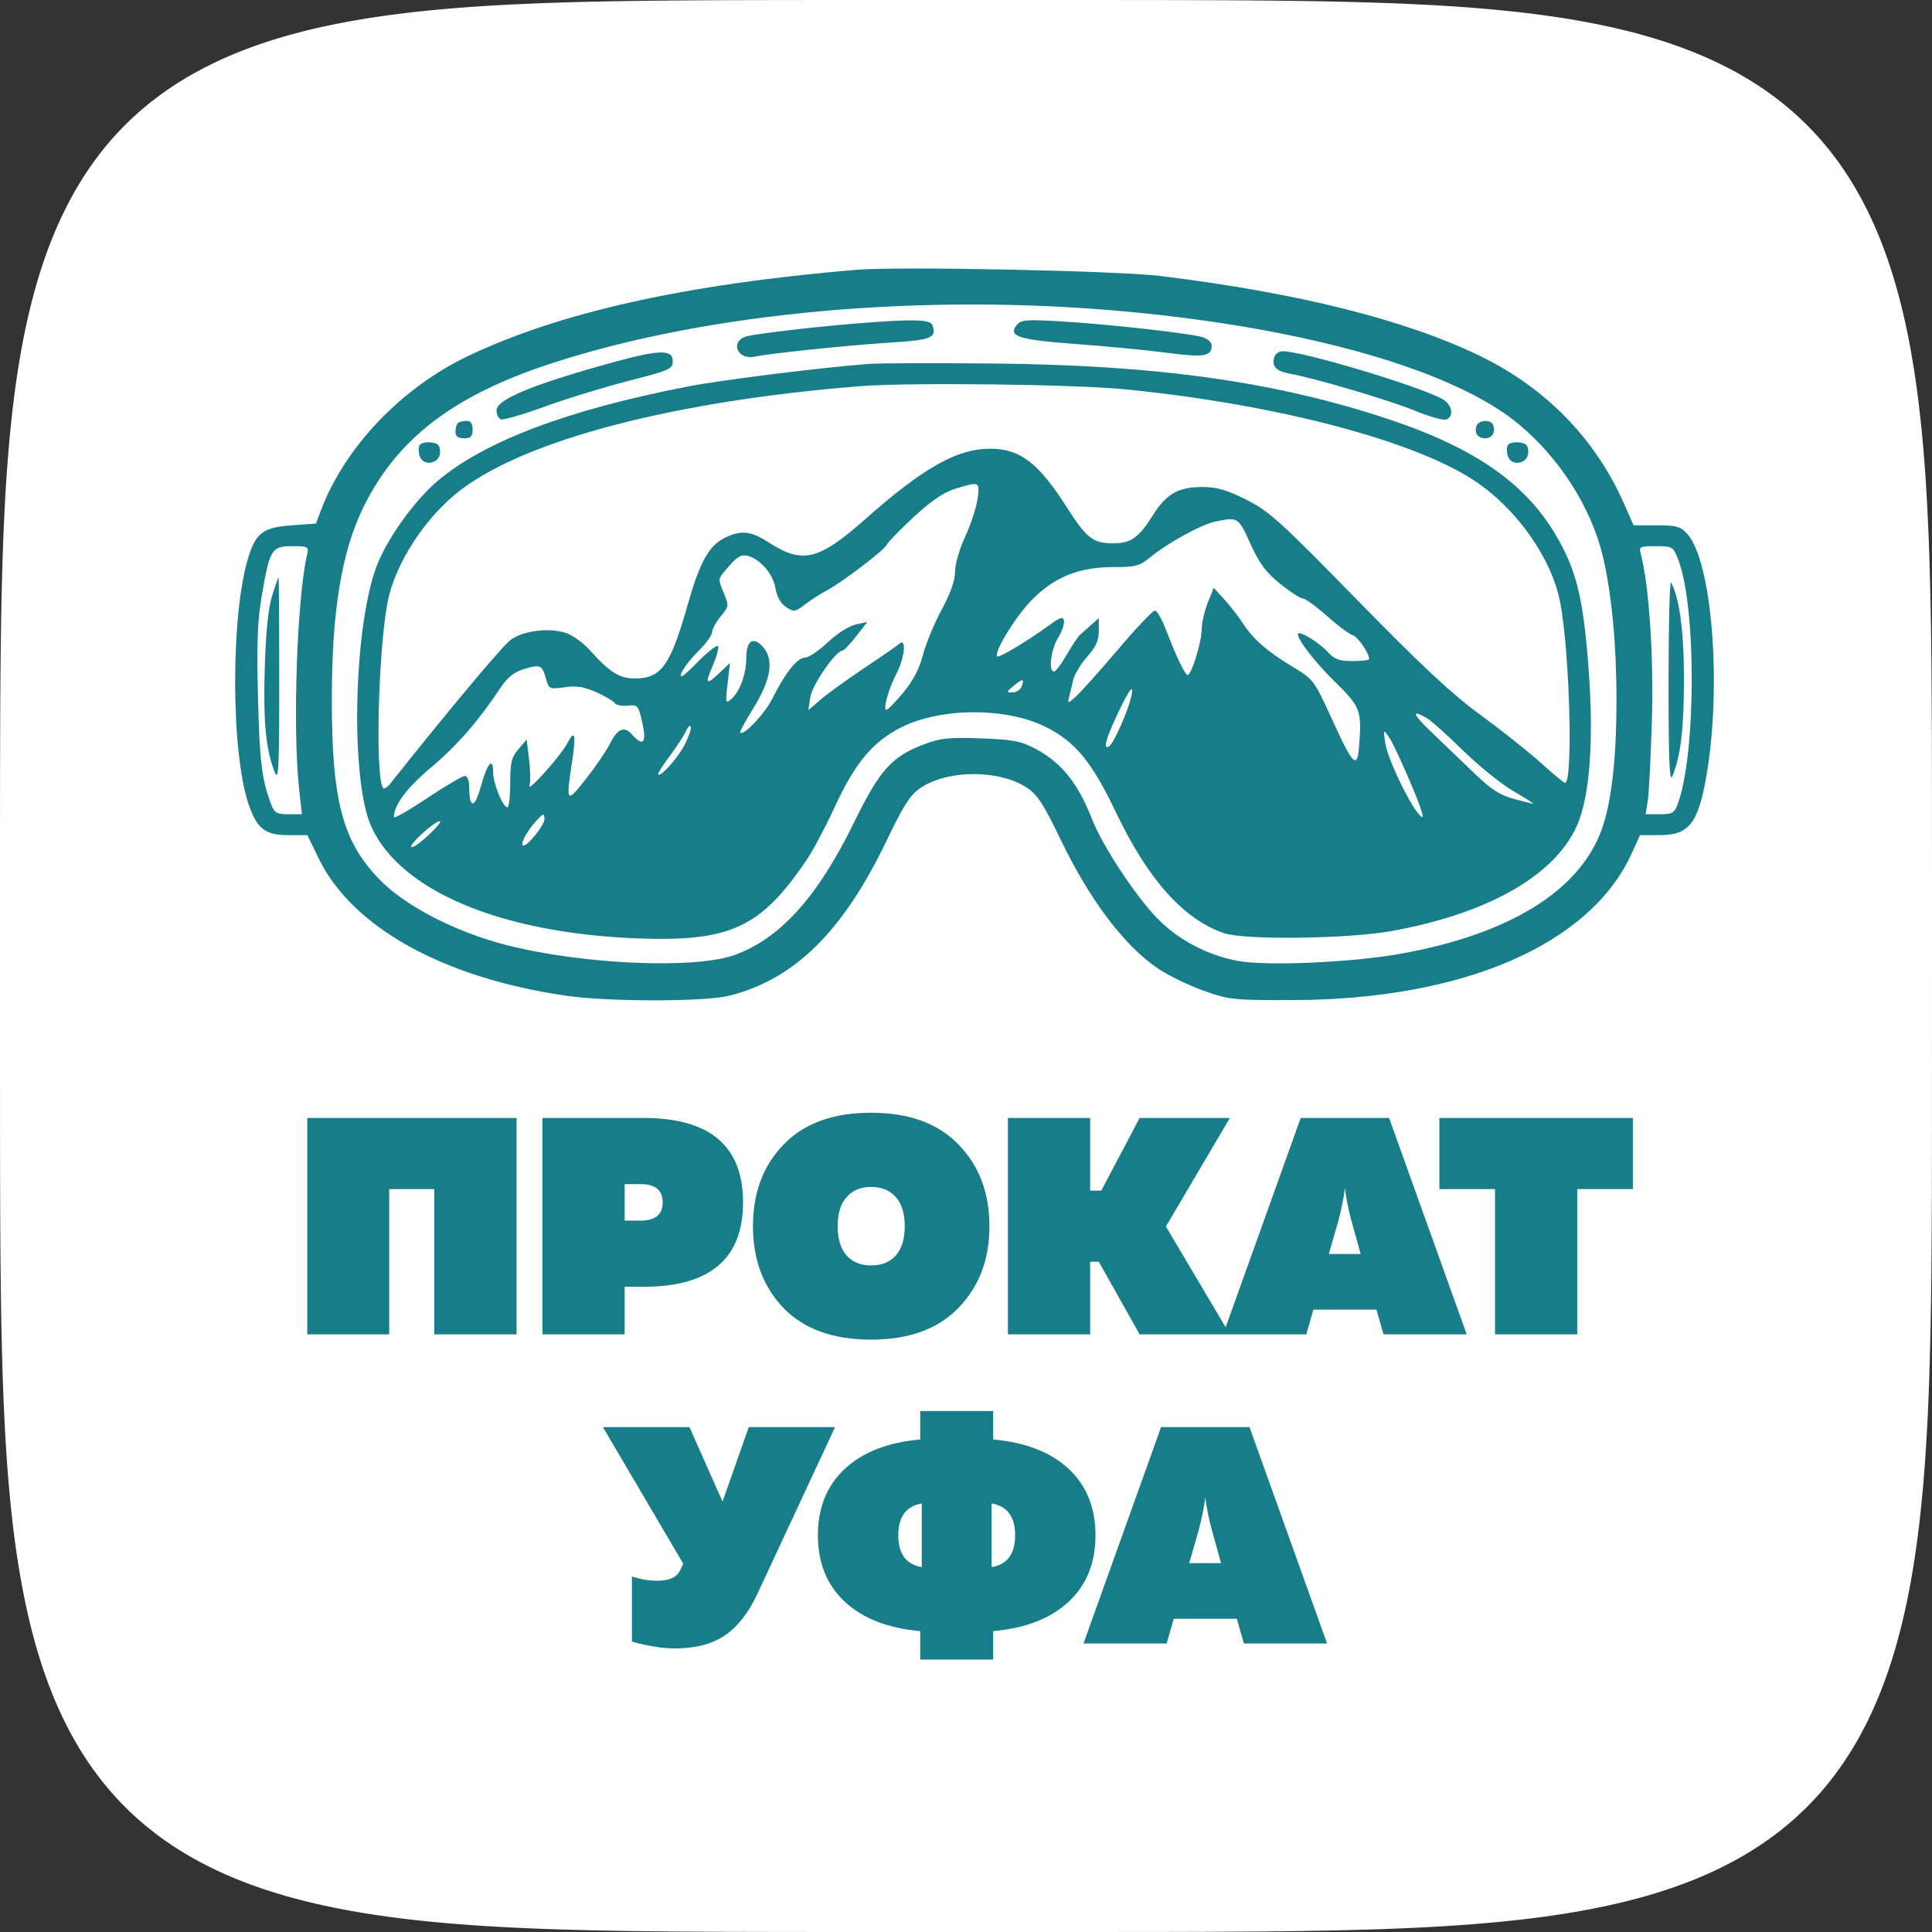 <?xml version="1.0" encoding="UTF-8"?> <svg xmlns="http://www.w3.org/2000/svg" width="1500" height="1500" viewBox="0 0 1500 1500" fill="none"><rect x="0" y="0" width="1500" height="1500" fill="#333333" stroke="none"/> <path fill-rule="evenodd" clip-rule="evenodd" d="M1500 750L1499.98 868.866L1499.94 906.841L1499.86 934.452L1499.76 956.937L1499.62 976.244L1499.46 993.342L1499.26 1008.8L1499.04 1022.97L1498.78 1036.1L1498.5 1048.38L1498.18 1059.93L1497.84 1070.86L1497.46 1081.24L1497.06 1091.15L1496.62 1100.63L1496.15 1109.72L1495.66 1118.47L1495.13 1126.9L1494.57 1135.05L1493.98 1142.93L1493.37 1150.56L1492.72 1157.97L1492.04 1165.16L1491.33 1172.16L1490.59 1178.97L1489.81 1185.6L1489.01 1192.07L1488.18 1198.38L1487.31 1204.55L1486.42 1210.57L1485.49 1216.46L1484.53 1222.22L1483.54 1227.86L1482.52 1233.38L1481.47 1238.8L1480.39 1244.1L1479.27 1249.3L1478.12 1254.4L1476.94 1259.4L1475.73 1264.31L1474.49 1269.13L1473.21 1273.87L1471.91 1278.52L1470.56 1283.09L1469.19 1287.58L1467.79 1291.99L1466.35 1296.33L1464.87 1300.6L1463.37 1304.79L1461.83 1308.92L1460.26 1312.98L1458.65 1316.97L1457.01 1320.9L1455.34 1324.77L1453.63 1328.57L1451.89 1332.32L1450.11 1336L1448.3 1339.63L1446.45 1343.2L1444.57 1346.72L1442.65 1350.18L1440.69 1353.59L1438.7 1356.95L1436.68 1360.25L1434.61 1363.5L1432.51 1366.71L1430.37 1369.86L1428.2 1372.97L1425.99 1376.02L1423.74 1379.03L1421.45 1382L1419.12 1384.92L1416.75 1387.79L1414.35 1390.62L1411.9 1393.4L1409.41 1396.14L1406.89 1398.84L1404.32 1401.5L1401.71 1404.11L1399.05 1406.68L1396.36 1409.21L1393.62 1411.7L1390.84 1414.15L1388.02 1416.56L1385.15 1418.93L1382.23 1421.26L1379.27 1423.56L1376.27 1425.81L1373.21 1428.03L1370.11 1430.2L1366.96 1432.34L1363.76 1434.45L1360.51 1436.51L1357.21 1438.54L1353.86 1440.54L1350.46 1442.49L1347 1444.41L1343.49 1446.3L1339.92 1448.15L1336.29 1449.97L1332.61 1451.75L1328.87 1453.49L1325.07 1455.2L1321.21 1456.88L1317.29 1458.52L1313.3 1460.13L1309.25 1461.71L1305.12 1463.25L1300.94 1464.76L1296.67 1466.23L1292.34 1467.67L1287.93 1469.08L1283.45 1470.46L1278.89 1471.8L1274.24 1473.11L1269.52 1474.39L1264.7 1475.63L1259.8 1476.85L1254.8 1478.03L1249.71 1479.18L1244.52 1480.3L1239.22 1481.38L1233.82 1482.44L1228.31 1483.46L1222.68 1484.45L1216.92 1485.42L1211.04 1486.34L1205.03 1487.24L1198.88 1488.11L1192.58 1488.95L1186.12 1489.75L1179.5 1490.53L1172.71 1491.27L1165.73 1491.98L1158.55 1492.66L1151.16 1493.31L1143.55 1493.94L1135.69 1494.53L1127.56 1495.09L1119.15 1495.62L1110.43 1496.11L1101.37 1496.58L1091.92 1497.02L1082.05 1497.43L1071.71 1497.81L1060.82 1498.16L1049.33 1498.48L1037.11 1498.76L1024.05 1499.02L1009.97 1499.25L994.627 1499.45L977.677 1499.61L958.575 1499.75L936.394 1499.86L909.31 1499.94L872.565 1499.98L793.201 1500L635.014 1499.99L595.686 1499.94L567.521 1499.87L544.719 1499.77L525.203 1499.64L507.953 1499.47L492.383 1499.28L478.119 1499.06L464.908 1498.81L452.568 1498.52L440.963 1498.21L429.988 1497.87L419.564 1497.49L409.623 1497.09L400.113 1496.66L390.988 1496.19L382.213 1495.7L373.756 1495.17L365.589 1494.62L357.689 1494.03L350.037 1493.42L342.613 1492.77L335.403 1492.09L328.392 1491.38L321.568 1490.65L314.921 1489.88L308.439 1489.08L302.114 1488.24L295.938 1487.38L289.904 1486.49L284.004 1485.57L278.232 1484.61L272.583 1483.62L267.051 1482.6L261.631 1481.55L256.32 1480.47L251.112 1479.36L246.004 1478.22L240.993 1477.04L236.074 1475.83L231.245 1474.59L226.504 1473.32L221.846 1472.01L217.271 1470.67L212.774 1469.3L208.355 1467.9L204.01 1466.46L199.738 1464.99L195.537 1463.49L191.406 1461.95L187.341 1460.38L183.343 1458.78L179.409 1457.14L175.537 1455.47L171.728 1453.77L167.978 1452.03L164.287 1450.25L160.654 1448.44L157.078 1446.6L153.558 1444.72L150.091 1442.8L146.679 1440.85L143.319 1438.86L140.011 1436.84L136.754 1434.78L133.546 1432.68L130.388 1430.55L127.279 1428.37L124.218 1426.16L121.203 1423.92L118.236 1421.63L115.314 1419.31L112.437 1416.94L109.605 1414.54L106.817 1412.1L104.073 1409.61L101.371 1407.09L98.713 1404.52L96.096 1401.92L93.521 1399.27L90.987 1396.58L88.494 1393.84L86.041 1391.06L83.628 1388.24L81.255 1385.38L78.921 1382.47L76.625 1379.51L74.368 1376.51L72.15 1373.46L69.969 1370.36L67.825 1367.21L65.719 1364.02L63.65 1360.77L61.617 1357.48L59.621 1354.13L57.661 1350.73L55.737 1347.28L53.848 1343.77L51.995 1340.2L50.177 1336.59L48.394 1332.91L46.645 1329.17L44.932 1325.38L43.252 1321.52L41.607 1317.6L39.995 1313.62L38.417 1309.57L36.873 1305.46L35.363 1301.27L33.885 1297.02L32.441 1292.69L31.03 1288.29L29.651 1283.81L28.306 1279.25L26.992 1274.62L25.712 1269.89L24.463 1265.09L23.247 1260.19L22.062 1255.2L20.91 1250.12L19.789 1244.93L18.7 1239.65L17.643 1234.25L16.617 1228.75L15.623 1223.13L14.66 1217.39L13.728 1211.52L12.828 1205.52L11.958 1199.37L11.12 1193.09L10.312 1186.64L9.535 1180.03L8.789 1173.25L8.074 1166.29L7.39 1159.13L6.736 1151.76L6.112 1144.16L5.519 1136.32L4.957 1128.22L4.425 1119.83L3.923 1111.14L3.452 1102.1L3.011 1092.69L2.6 1082.85L2.22 1072.55L1.869 1061.71L1.549 1050.27L1.259 1038.11L0.999 1025.12L0.769 1011.13L0.569 995.902L0.399 979.097L0.259 960.193L0.149 938.307L0.07 911.722L0.02 876.104L0 807.004L0.01 639.102L0.05 598.278L0.121 569.527L0.221 546.396L0.351 526.664L0.511 509.259L0.702 493.571L0.922 479.214L1.173 465.926L1.453 453.522L1.764 441.862L2.105 430.841L2.476 420.375L2.877 410.398L3.308 400.855L3.77 391.701L4.262 382.9L4.784 374.418L5.337 366.229L5.92 358.309L6.534 350.637L7.178 343.196L7.853 335.969L8.558 328.943L9.294 322.105L10.061 315.444L10.859 308.949L11.688 302.612L12.547 296.425L13.438 290.379L14.36 284.468L15.313 278.687L16.297 273.028L17.313 267.487L18.36 262.058L19.439 256.738L20.549 251.522L21.692 246.407L22.866 241.388L24.072 236.462L25.31 231.626L26.581 226.878L27.884 222.214L29.219 217.632L30.587 213.129L31.988 208.704L33.422 204.353L34.889 200.075L36.389 195.869L37.922 191.732L39.489 187.662L41.09 183.659L42.724 179.719L44.393 175.843L46.096 172.028L47.833 168.274L49.605 164.579L51.412 160.941L53.254 157.361L55.131 153.835L57.044 150.365L58.993 146.948L60.978 143.584L62.999 140.272L65.056 137.011L67.15 133.8L69.282 130.638L71.451 127.525L73.657 124.459L75.902 121.441L78.185 118.47L80.507 115.544L82.868 112.664L85.268 109.828L87.708 107.037L90.188 104.289L92.709 101.584L95.271 98.922L97.874 96.302L100.52 93.724L103.207 91.187L105.938 88.69L108.712 86.234L111.53 83.818L114.392 81.442L117.3 79.105L120.253 76.806L123.252 74.546L126.299 72.325L129.393 70.141L132.535 67.994L135.727 65.885L138.968 63.813L142.26 61.778L145.603 59.778L148.999 57.815L152.448 55.888L155.951 53.997L159.509 52.141L163.124 50.32L166.796 48.534L170.527 46.783L174.317 45.066L178.169 43.384L182.083 41.736L186.061 40.122L190.104 38.541L194.214 36.995L198.393 35.481L202.642 34.001L206.963 32.554L211.358 31.141L215.83 29.759L220.38 28.411L225.011 27.095L229.726 25.812L234.526 24.561L239.416 23.342L244.397 22.155L249.474 21L254.65 19.877L259.928 18.785L265.312 17.726L270.808 16.697L276.419 15.7L282.152 14.735L288.01 13.801L294.001 12.898L300.131 12.026L306.408 11.185L312.839 10.375L319.432 9.595L326.199 8.847L333.148 8.129L340.294 7.442L347.648 6.786L355.226 6.16L363.045 5.565L371.124 5L379.486 4.466L388.157 3.962L397.166 3.488L406.549 3.044L416.347 2.631L426.611 2.248L437.403 1.895L448.797 1.573L460.89 1.28L473.807 1.018L487.712 0.785L502.832 0.583L519.496 0.411L538.207 0.269L559.809 0.157L585.918 0.074L620.499 0.022L682.958 0L856.57 0.008L899.062 0.046L928.432 0.114L951.905 0.211L971.86 0.339L989.424 0.497L1005.23 0.685L1019.68 0.903L1033.05 1.151L1045.52 1.429L1057.23 1.738L1068.3 2.076L1078.81 2.444L1088.82 2.843L1098.4 3.272L1107.58 3.732L1116.41 4.221L1124.92 4.741L1133.13 5.291L1141.07 5.872L1148.76 6.483L1156.22 7.125L1163.46 7.797L1170.5 8.5L1177.36 9.234L1184.03 9.998L1190.54 10.794L1196.89 11.62L1203.09 12.477L1209.14 13.365L1215.06 14.285L1220.86 15.235L1226.53 16.217L1232.08 17.23L1237.51 18.275L1242.84 19.351L1248.07 20.459L1253.19 21.599L1258.22 22.771L1263.15 23.974L1267.99 25.21L1272.75 26.478L1277.42 27.778L1282.01 29.111L1286.51 30.477L1290.95 31.875L1295.3 33.306L1299.59 34.77L1303.8 36.267L1307.94 37.798L1312.02 39.362L1316.02 40.961L1319.97 42.592L1323.85 44.258L1327.67 45.959L1331.43 47.693L1335.13 49.462L1338.77 51.267L1342.36 53.106L1345.89 54.98L1349.36 56.89L1352.78 58.836L1356.15 60.818L1359.47 62.836L1362.73 64.891L1365.95 66.982L1369.11 69.11L1372.23 71.276L1375.3 73.48L1378.32 75.722L1381.29 78.002L1384.22 80.32L1387.11 82.678L1389.95 85.075L1392.74 87.512L1395.49 89.989L1398.2 92.507L1400.87 95.065L1403.49 97.665L1406.07 100.307L1408.61 102.991L1411.11 105.719L1413.57 108.489L1415.99 111.304L1418.37 114.162L1420.71 117.066L1423.01 120.016L1425.27 123.011L1427.5 126.054L1429.69 129.144L1431.84 132.283L1433.95 135.47L1436.02 138.707L1438.06 141.995L1440.06 145.334L1442.03 148.726L1443.96 152.171L1445.85 155.669L1447.71 159.223L1449.54 162.834L1451.32 166.501L1453.08 170.227L1454.8 174.013L1456.48 177.859L1458.13 181.768L1459.75 185.741L1461.33 189.779L1462.88 193.884L1464.4 198.057L1465.88 202.3L1467.33 206.616L1468.75 211.005L1470.13 215.471L1471.48 220.015L1472.8 224.639L1474.09 229.347L1475.34 234.141L1476.56 239.023L1477.75 243.997L1478.91 249.066L1480.03 254.233L1481.13 259.503L1482.19 264.879L1483.22 270.366L1484.22 275.968L1485.19 281.69L1486.13 287.539L1487.03 293.519L1487.91 299.638L1488.75 305.902L1489.56 312.32L1490.34 318.901L1491.09 325.653L1491.81 332.588L1492.5 339.717L1493.16 347.054L1493.79 354.613L1494.39 362.413L1494.96 370.47L1495.49 378.809L1496 387.454L1496.47 396.435L1496.92 405.787L1497.34 415.55L1497.72 425.775L1498.08 436.522L1498.4 447.865L1498.7 459.899L1498.96 472.744L1499.2 486.563L1499.4 501.576L1499.58 518.102L1499.72 536.625L1499.83 557.952L1499.92 583.608L1499.97 617.232L1500 674.782L1500 750Z" fill="white"></path> <g clip-path="url(#clip0)"> <path fill-rule="evenodd" clip-rule="evenodd" d="M664.47 209.495C532.198 220.693 434.464 242.459 362.921 276.658C311.681 301.151 267.807 347.153 249.411 395.68L245.311 406.491L226.674 407.843C204.675 409.437 198.931 413.535 193.078 431.811C179.002 475.765 179.071 584.246 193.203 624.991C199.601 643.432 206.03 648.395 223.536 648.395H238.648L247.253 666.174C273.277 719.955 344.313 759.384 439.969 773.147C472.653 777.847 547.474 777.812 566.168 773.085C617.08 760.206 654.491 723.266 688.618 652.176C701.745 624.826 706.719 617.128 714.75 611.72C736.029 597.395 776.28 597.427 797.609 611.785C805.513 617.107 810.569 624.94 823.505 651.887C845.952 698.649 872.898 734.304 899.219 752.078C907.051 757.368 922.894 765.052 934.427 769.155C954.497 776.298 957.491 776.609 1004.54 776.442C1136.38 775.974 1234.79 733.258 1266.84 662.585L1273.27 648.395H1288.83C1311.3 648.395 1318.56 639.092 1324.9 602.144C1336.94 532.003 1329.16 435.263 1309.8 414.3C1304.67 408.74 1301.37 407.843 1286.07 407.843H1268.29L1260.87 391.007C1238.66 340.669 1200.1 301.127 1149.07 276.366C1091.09 248.224 1007.16 227.229 900.927 214.287C867.074 210.163 697.245 206.722 664.47 209.495ZM874.359 241.881C1015.31 254.889 1128.78 287.453 1179.16 329.355C1211.07 355.897 1235.55 394.407 1244.5 432.168C1251.31 460.91 1255.1 501.223 1255.03 544.336C1254.96 590.303 1251.07 623.569 1243.29 644.73C1225.88 692.073 1171.17 725.604 1086.9 740.591C1048.94 747.34 982.606 750.189 960.804 746.005C936.94 741.426 914.533 729.55 898.488 712.979C881.185 695.111 855.841 656.52 847.647 635.562C836.842 607.92 824.036 592.038 803.953 581.375C792.524 575.305 786.586 574.172 761.444 573.272C736.178 572.369 730.102 573.037 716.594 578.202C692.25 587.516 682.762 598.217 663.054 638.592C634.801 696.465 605.523 728.901 570.153 741.513C538.829 752.684 450.894 748.71 392.146 733.475C353.978 723.577 315.792 703.97 295.929 684.078C266.146 654.244 257.623 622.85 257.62 542.984C257.62 473.894 265.277 427.835 282.552 392.977C308.703 340.21 352.541 306.816 428.013 282.166C550.062 242.305 716.339 227.296 874.359 241.881ZM663.142 251.281C633.234 253.703 589.054 258.876 580.307 260.984C566.452 264.322 571.928 279.785 585.945 276.901C599.03 274.212 660.66 267.844 692.853 265.857C723.205 263.987 727.532 262.111 723.882 252.43C722.16 247.87 708.499 247.611 663.142 251.281ZM789.5 252.235C782.25 261.122 790.643 263.819 835.856 267.128C859.247 268.839 890.93 271.901 906.262 273.933C934.632 277.693 940.78 276.68 940.78 268.249C940.78 266.166 938.072 263.411 934.762 262.13C926.969 259.117 863.038 251.857 823.81 249.53C797.038 247.943 792.723 248.284 789.5 252.235ZM477.164 280.988C414.479 298.151 385.504 310.038 385.504 318.584C385.504 321.687 387.029 324.82 388.891 325.547C390.754 326.274 405.996 321.868 422.766 315.757C439.533 309.646 468.795 300.656 487.791 295.778C519.95 287.523 522.33 286.469 522.33 280.482C522.33 271.233 512.375 271.344 477.164 280.988ZM989.564 276.755C986.87 283.893 990.569 288.188 1001.01 290.048C1020.66 293.548 1078.64 310.687 1098.71 318.93C1109.86 323.512 1120.73 326.577 1122.87 325.741C1129.36 323.206 1127.35 313.695 1119.45 309.557C1099.04 298.867 1011.31 272.701 995.893 272.701C993.252 272.701 990.404 274.525 989.564 276.755ZM675.097 282.504C640.84 284.966 560.615 294.94 534.575 299.973C441.297 318.009 376.229 342.537 339.759 373.411C321.53 388.844 300.209 418.716 292.292 439.917C274.334 488.003 271.959 605.525 288.219 641.638C310.709 691.594 388.62 724.431 494.434 728.547C567.199 731.377 590.921 720.29 626.897 666.633C631.632 659.568 641.263 641.324 648.295 626.091C663.952 592.181 677.805 575.689 699.952 564.599C730.649 549.225 781.424 549.131 811.892 564.391C834.889 575.908 847.791 591.608 866.487 630.826C891.262 682.799 918.733 713.563 950.079 724.442C966.017 729.972 1046.26 729.012 1080.26 722.888C1154.95 709.43 1206.79 680.048 1224.23 641.284C1234.24 619.034 1237.55 575.507 1233.43 520.024C1229.49 466.929 1224.57 445.434 1210.57 420.005C1186.77 376.801 1147.08 348.475 1078.15 325.487C991.174 296.486 899.033 283.469 772.071 282.247C726.773 281.812 683.134 281.928 675.097 282.504ZM874.359 302.34C990.614 313.919 1097.46 341.912 1144.7 373.171C1177.93 395.161 1205.17 434.071 1211.52 468.656C1218.83 508.388 1221.37 607.852 1215.08 607.852C1214.24 607.852 1205.69 600.752 1196.06 592.076C1186.44 583.397 1165.41 566.71 1149.34 554.99C1127.32 538.938 1103.73 516.932 1053.69 465.764C993.852 404.572 985.332 396.866 967.656 387.977C952.382 380.295 944.85 378.111 933.649 378.111C914.533 378.111 905.553 383.347 894.482 400.953C883.889 417.803 877.598 422.041 863.472 421.841C848.397 421.63 843.466 417.684 827.998 393.458C806.1 359.162 791.883 348.38 768.551 348.38C743.07 348.38 716.743 363.254 671.883 402.991C635.691 435.049 623.111 438.106 596.915 421.205C582.956 412.2 575.498 411.386 562.905 417.497C550.418 423.554 543.404 436.12 533.986 469.308C520.492 516.845 513.393 526.767 492.871 526.767C480.91 526.767 473.059 521.81 457.788 504.62C452.907 499.128 444.671 493.209 439.483 491.468C426.52 487.114 406.461 489.555 396.625 496.677C390.212 501.323 348.502 551.114 302.858 608.614C300.509 611.574 297.975 612.915 297.226 611.598C291.354 601.279 293.62 507.55 300.682 468.656C306.264 437.917 330.534 400.672 358.678 379.655C410.699 340.807 524.793 311.3 667.127 299.881C705.627 296.791 833.941 298.316 874.359 302.34ZM355.394 328.56C354.419 329.55 353.622 332.59 353.622 335.318C353.622 338.801 355.593 340.272 360.264 340.272C365.578 340.272 366.906 338.92 366.906 333.515C366.906 328.763 365.461 326.758 362.036 326.758C359.355 326.758 356.367 327.568 355.394 328.56ZM1146.36 330.682C1144.34 336.058 1147.34 340.272 1153.2 340.272C1158.42 340.272 1161.24 335.631 1159.35 330.136C1157.76 325.476 1148.18 325.879 1146.36 330.682ZM325.805 345.548C324.841 347.132 324.833 350.921 325.781 353.967C328.462 362.557 341.666 360.159 341.666 351.083C341.666 345.78 340.147 344.148 334.61 343.496C330.731 343.04 326.767 343.961 325.805 345.548ZM1170.67 345.548C1169.71 347.132 1169.7 350.921 1170.65 353.967C1173.33 362.557 1186.54 360.159 1186.54 351.083C1186.54 345.78 1185.02 344.148 1179.48 343.496C1175.6 343.04 1171.64 343.961 1170.67 345.548ZM758.904 387.728C757.905 394.504 753.585 407.58 749.305 416.784C744.956 426.133 741.521 438.049 741.521 443.782C741.518 450.645 738.04 460.499 731.024 473.513C725.25 484.222 718.738 499.985 716.549 508.545C713.85 519.11 708.98 528.443 701.389 537.6C695.239 545.022 689.325 551.093 688.246 551.093C685.3 551.093 689.782 534.951 696.094 522.818C702.378 510.742 703.932 494.825 698.345 499.752C696.519 501.363 684.263 509.848 671.112 518.602C657.961 527.359 642.783 538.317 637.381 542.952L627.562 551.382L629.182 541.103C630.686 531.559 648.944 505.145 654.037 505.145C655.145 505.145 659.954 500.136 664.72 494.012L673.386 482.881L664.279 484.879C659.114 486.014 649.757 492.003 642.666 498.715C635.787 505.223 627.859 510.55 625.048 510.55C619.092 510.55 609.641 522.359 599.843 542.044C593.828 554.125 577.425 571.553 574.686 568.769C574.17 568.242 578.772 559.715 584.914 549.82C598.427 528.054 601.036 512.545 592.821 502.826C585.127 493.722 579.452 497.004 579.452 510.553C579.452 523.243 574.353 537.203 567.65 542.857C563.272 546.552 563.107 545.825 564.9 530.695L566.805 514.605L559.034 522.037C548.226 532.376 547.036 531.384 553.213 517.18C556.152 510.421 558.11 503.523 557.562 501.853C557.012 500.18 549.791 505.704 541.512 514.129C530.665 525.162 527.152 527.586 528.94 522.797C530.306 519.143 536.252 511.385 542.153 505.558C548.056 499.734 552.884 493.093 552.884 490.803C552.884 488.514 555.867 483.033 559.512 478.624C565.86 470.954 565.974 470.192 562.169 460.934C561.864 460.191 561.576 459.498 561.307 458.849C559.41 454.283 558.433 451.931 558.754 449.772C559.094 447.481 560.897 445.406 564.613 441.13C565.112 440.556 565.645 439.943 566.213 439.285C572.217 432.33 575.722 430.36 580.161 431.449C590.071 433.876 600.218 445.553 602.061 456.65C603.172 463.34 606.049 468.473 610.263 471.281C616.379 475.359 617.242 475.232 625.335 469.073C630.054 465.478 637.503 460.686 641.887 458.421C653.179 452.585 686.793 426.998 688.382 423.024C689.112 421.197 698.459 411.573 709.15 401.64C722.503 389.231 732.487 382.355 741.032 379.679C760.628 373.546 760.971 373.7 758.904 387.728ZM970.815 422.122C977.805 437.52 982.821 444.293 993.826 453.204C1001.56 459.475 1009.46 464.602 1011.38 464.602C1013.29 464.602 1021.65 470.648 1029.96 478.041C1038.26 485.43 1047.31 492.206 1050.07 493.098C1054.32 494.468 1062.99 507.001 1062.99 511.767C1062.99 512.586 1057.22 513.253 1050.17 513.253C1039.8 513.253 1036.12 511.915 1030.91 506.239C1025.09 499.896 1012.46 491.63 1008.59 491.63C1003.83 491.63 1018.6 511.807 1035.48 528.365C1056.26 548.744 1057.22 551.144 1055.32 578.024C1053.93 597.53 1050.87 594.925 1035.41 561.118C1020.17 527.794 1020.05 527.635 1003.69 517.751C983.754 505.704 972.736 496.044 964.646 483.522C961.285 478.319 954.885 470.089 950.424 465.235L942.313 456.407L937.708 467.937C935.176 474.278 933.046 483.725 932.971 488.928C932.828 498.847 925.017 524.064 922.084 524.064C920.086 524.064 913.274 509.845 905.253 488.928C902.118 480.752 898.236 474.062 896.626 474.062C895.016 474.062 882.322 487.441 868.416 503.793C854.51 520.145 839.847 536.565 835.832 540.281C829.273 546.355 828.675 546.493 829.945 541.633C830.721 538.66 832.15 532.63 833.12 528.232C834.09 523.837 838.984 515.623 843.994 509.983C850.868 502.244 853.105 497.298 853.105 489.852V479.981L847.209 485.13C843.968 487.963 840.004 491.495 838.402 492.982C836.8 494.468 832.163 501.461 828.104 508.523C824.042 515.586 819.637 521.362 818.313 521.362C813.853 521.362 815.867 504.499 821.422 495.355C824.456 490.363 826.547 484.349 826.071 481.987C825.362 478.465 823.298 479.089 814.581 485.449C797.925 497.604 775.6 510.988 774.261 509.623C771.33 506.645 788.414 478.708 800.983 465.918C818.638 447.958 837.682 440.277 864.555 440.277C881.657 440.277 884.795 439.439 893.015 432.684C906.536 421.576 932.74 407.175 943.436 404.972C961.28 401.299 961.389 401.367 970.815 422.122ZM238.518 430.141C230.555 463.872 227.054 565.458 232.234 612.582L234.387 632.178H223.921C214.962 632.178 213.047 631.107 210.613 624.745C203.254 605.487 201.567 591.895 200.305 541.633C199.245 499.355 199.872 482.173 203.187 462.78C209.404 426.408 210.839 424.06 226.809 424.06C239.097 424.06 239.862 424.457 238.518 430.141ZM1302.87 434.214C1317.22 470.711 1316.94 586.335 1302.4 624.745C1299.96 631.194 1298.13 632.178 1288.6 632.178H1277.61L1279.27 622.042C1280.18 616.469 1281.64 588.189 1282.52 559.201C1284.03 509.845 1280.28 453.877 1273.9 430.141C1272.36 424.422 1273.06 424.06 1285.57 424.06C1298.47 424.06 1299 424.37 1302.87 434.214ZM211.256 462.575C208.267 472.175 206.426 490.314 205.56 518.659C204.293 560.191 206.418 582.359 213.315 599.557C216.299 606.993 216.796 596.806 216.796 528.308C216.796 484.352 216.543 448.385 216.235 448.385C215.927 448.385 213.685 454.772 211.256 462.575ZM1295.47 529.284C1295.47 591.665 1296.14 608.155 1298.47 602.52C1304.87 587.043 1307.42 565.531 1307.42 527.202C1307.42 490.187 1303.94 464.175 1297.41 452.299C1296.34 450.361 1295.47 485.003 1295.47 529.284ZM1664.44 511.772C1663.63 513.932 1663.74 516.972 1664.68 518.529C1667.07 522.462 1675.89 522.083 1677.37 517.983C1678.99 513.507 1676.93 507.847 1673.69 507.847C1672.26 507.847 1671.83 509.064 1672.73 510.55C1673.64 512.037 1672.44 513.253 1670.08 513.253C1667.71 513.253 1666.52 512.037 1667.42 510.55C1668.32 509.064 1668.36 507.847 1667.49 507.847C1666.63 507.847 1665.26 509.612 1664.44 511.772ZM1764.87 513.929C1765.43 517.921 1767.55 520.01 1771.04 520.01C1774.52 520.01 1776.64 517.921 1777.2 513.929C1777.67 510.583 1776.7 507.847 1775.05 507.847C1773.4 507.847 1772.79 509.064 1773.69 510.55C1774.6 512.037 1773.4 513.253 1771.04 513.253C1768.67 513.253 1767.48 512.037 1768.38 510.55C1769.28 509.064 1768.67 507.847 1767.02 507.847C1765.37 507.847 1764.41 510.583 1764.87 513.929ZM423.762 526.494C426.19 535.108 426.445 535.23 438.414 533.562C447.684 532.27 453.588 533.211 463.107 537.5C469.986 540.6 476.372 544.382 477.297 545.903C478.219 547.425 482.706 548.303 487.265 547.855C495.262 547.068 495.664 547.539 498.692 561.228C502.165 576.918 499.359 580.029 490.61 570.194C484.569 563.401 479.431 565.658 473.341 577.778C470.631 583.17 462.313 595.338 454.855 604.817C439.714 624.067 439.273 623.507 444.19 591.268C447.426 570.05 446.271 565.777 440.386 577.194C435.441 586.781 408.881 616.358 411.07 609.836C411.953 607.209 411.82 598.109 410.776 589.611L408.879 574.159L402.505 581.697C397.101 588.086 396.131 592.089 396.131 608.004C396.131 618.326 395.156 626.772 393.966 626.772C390.392 626.772 382.847 608.26 382.847 599.492C382.847 587.149 378.312 592.508 373.261 610.823C368.545 627.918 364.369 628.11 364.289 611.231C364.265 605.966 362.902 602.447 360.883 602.447C359.031 602.447 345.88 610.198 331.658 619.669C317.436 629.142 305.799 635.794 305.799 634.448C305.799 625.045 315.781 611.72 334.846 595.676C355.02 578.697 371.556 559.704 388.748 533.77C393.713 526.278 399.12 521.878 406.017 519.71C419.259 515.548 420.848 516.153 423.762 526.494ZM793.105 533.138C792.184 535.581 789.033 537.579 786.105 537.579C781.11 537.579 781.166 537.26 787.053 532.405C794.142 526.559 795.523 526.727 793.105 533.138ZM877.949 542.309C875.212 553.436 864.409 577.375 861.216 579.383C856.141 582.575 858.288 574.191 867.613 554.396C877.167 534.116 881.089 529.53 877.949 542.309ZM1107.59 557.415C1110.93 559.301 1123.49 570.51 1135.5 582.321C1147.51 594.133 1165.08 608.36 1174.54 613.934C1183.99 619.51 1191.16 624.056 1190.46 624.037C1189.76 624.021 1182.93 622.307 1175.27 620.234C1164.53 617.326 1157.54 612.798 1144.72 600.447C1135.57 591.638 1120.91 577.562 1112.14 569.167C1096.67 554.35 1095.13 550.379 1107.59 557.415ZM1664.32 563.466C1663.43 565.81 1664.42 569.472 1666.51 571.599C1671.64 576.818 1680.52 570.786 1677.91 563.861C1675.71 558.026 1666.47 557.758 1664.32 563.466ZM1766.26 560.909C1763.12 564.104 1764.19 572.056 1767.96 573.526C1773.31 575.618 1778.33 571.375 1777.25 565.666C1776.26 560.461 1769.55 557.558 1766.26 560.909ZM531.786 577.808C526.602 588.143 513.079 603.395 510.986 601.265C510.449 600.72 514.437 594.379 519.849 587.17C525.258 579.964 530.973 571.191 532.548 567.68C534.124 564.166 535.827 562.555 536.334 564.099C536.839 565.642 534.793 571.813 531.786 577.808ZM1673.34 563.537C1672.46 564.434 1670.17 564.531 1668.25 563.75C1666.13 562.888 1666.76 562.247 1669.86 562.118C1672.66 562.001 1674.22 562.639 1673.34 563.537ZM1774.3 563.537C1773.42 564.434 1771.13 564.531 1769.21 563.75C1767.09 562.888 1767.72 562.247 1770.82 562.118C1773.62 562.001 1775.18 562.639 1774.3 563.537ZM1095.43 608.482C1104.22 629.391 1106.43 636.832 1102.89 633.564C1095.28 626.564 1077.17 589.051 1075.47 576.77C1073.98 566.029 1074 565.999 1078.45 572.359C1080.91 575.878 1088.55 592.133 1095.43 608.482ZM1717.24 601.533C1712.58 603.444 1713.08 613.104 1717.93 614.996C1724.37 617.51 1730.26 610.966 1727.05 604.866C1724.28 599.611 1722.99 599.171 1717.24 601.533ZM1724.54 605.149C1724.54 606.636 1722.68 607.852 1720.4 607.852C1718.12 607.852 1717 606.636 1717.9 605.149C1718.8 603.663 1720.67 602.447 1722.04 602.447C1723.42 602.447 1724.54 603.663 1724.54 605.149ZM422.699 636.024C422.699 640.581 410.048 656.503 406.429 656.503C403.249 656.503 408.347 646.276 415.523 638.259C421.908 631.129 422.699 630.883 422.699 636.024ZM1666.07 638.956C1664.3 641.138 1663.53 644.759 1664.38 647.008C1666.41 652.395 1675.71 652.265 1677.76 646.822C1680.01 640.878 1679.98 640.805 1674.34 637.735C1670.61 635.702 1668.47 636.018 1666.07 638.956ZM1767.21 637.481C1762.14 640.673 1764.99 649.746 1771.07 649.746C1774.43 649.746 1776.64 647.657 1777.16 644.008C1778.03 637.751 1772.53 634.14 1767.21 637.481ZM332.638 648.446C326.214 654.422 320.236 658.557 319.357 657.636C317.439 655.633 337.322 637.583 341.443 637.583C343.027 637.583 339.063 642.473 332.638 648.446ZM1672.73 640.286C1673.64 641.773 1672.44 642.989 1670.08 642.989C1667.71 642.989 1666.52 641.773 1667.42 640.286C1668.32 638.8 1669.52 637.583 1670.08 637.583C1670.64 637.583 1671.83 638.8 1672.73 640.286ZM1773.69 640.286C1774.6 641.773 1773.4 642.989 1771.04 642.989C1768.67 642.989 1767.48 641.773 1768.38 640.286C1769.28 638.8 1770.48 637.583 1771.04 637.583C1771.59 637.583 1772.79 638.8 1773.69 640.286ZM1664.32 698.608C1663.43 700.951 1664.67 704.862 1667.06 707.295C1671.08 711.39 1671.73 711.384 1675.83 707.219C1679.48 703.506 1679.65 701.995 1676.83 698.532C1672.42 693.132 1666.37 693.167 1664.32 698.608ZM1766.26 696.051C1763.59 698.762 1763.96 707.262 1766.81 709.057C1771.48 711.992 1777.97 707.225 1777.16 701.459C1776.35 695.748 1769.77 692.481 1766.26 696.051ZM1674.06 699.297C1674.06 700.538 1672.32 701.551 1670.19 701.551C1668.07 701.551 1666.94 700.538 1667.69 699.297C1668.45 698.059 1670.19 697.046 1671.56 697.046C1672.94 697.046 1674.06 698.059 1674.06 699.297ZM1775.02 699.297C1775.02 700.538 1773.23 701.551 1771.04 701.551C1768.84 701.551 1767.05 700.538 1767.05 699.297C1767.05 698.059 1768.84 697.046 1771.04 697.046C1773.23 697.046 1775.02 698.059 1775.02 699.297ZM1666.12 1471.37C1662.22 1476.15 1664.38 1483.57 1669.67 1483.57C1671.73 1483.57 1674.9 1481.75 1676.72 1479.52C1679.36 1476.28 1679.36 1474.64 1676.72 1471.41C1672.56 1466.31 1670.26 1466.3 1666.12 1471.37ZM1765.36 1471.41C1763 1477.64 1766.5 1484.07 1771.69 1483.07C1774.36 1482.55 1776.68 1479.29 1777.13 1475.43C1777.56 1471.73 1776.96 1469.92 1775.8 1471.41C1772.98 1475.02 1767.05 1476.09 1767.05 1472.98C1767.05 1471.62 1768.55 1469.89 1770.37 1469.14C1772.97 1468.07 1772.95 1467.73 1770.29 1467.57C1768.42 1467.45 1766.2 1469.18 1765.36 1471.41ZM1674.06 1472.76C1674.06 1474.25 1672.2 1475.46 1669.92 1475.46C1667.64 1475.46 1666.52 1474.25 1667.42 1472.76C1668.32 1471.27 1670.19 1470.06 1671.56 1470.06C1672.94 1470.06 1674.06 1471.27 1674.06 1472.76ZM1767.21 1521.31C1762.14 1524.5 1764.99 1533.57 1771.07 1533.57C1774.43 1533.57 1776.64 1531.48 1777.16 1527.83C1778.03 1521.58 1772.53 1517.97 1767.21 1521.31ZM1664.44 1525.33C1663.63 1527.49 1663.74 1530.53 1664.68 1532.09C1667.32 1536.43 1675.95 1535.46 1677.77 1530.63C1679.61 1525.76 1677.71 1521.41 1673.75 1521.41C1672.29 1521.41 1671.83 1522.63 1672.73 1524.11C1673.64 1525.6 1672.44 1526.82 1670.08 1526.82C1667.71 1526.82 1666.52 1525.6 1667.42 1524.11C1668.32 1522.63 1668.36 1521.41 1667.49 1521.41C1666.63 1521.41 1665.26 1523.17 1664.44 1525.33ZM1773.69 1524.11C1774.6 1525.6 1773.4 1526.82 1771.04 1526.82C1768.67 1526.82 1767.48 1525.6 1768.38 1524.11C1769.28 1522.63 1770.48 1521.41 1771.04 1521.41C1771.59 1521.41 1772.79 1522.63 1773.69 1524.11ZM1715.78 1563.66C1712.64 1566.86 1713.71 1574.81 1717.48 1576.28C1722.83 1578.37 1727.85 1574.13 1726.77 1568.42C1725.78 1563.21 1719.07 1560.31 1715.78 1563.66ZM1723.82 1566.29C1722.94 1567.19 1720.65 1567.28 1718.73 1566.5C1716.61 1565.64 1717.24 1565 1720.34 1564.87C1723.14 1564.75 1724.7 1565.39 1723.82 1566.29ZM1665.21 1598.89C1661.84 1602.31 1663.45 1610.03 1667.89 1611.77C1670.39 1612.74 1674.09 1611.73 1676.3 1609.49C1679.54 1606.19 1679.64 1604.72 1676.83 1601.28C1673.24 1596.88 1668.2 1595.85 1665.21 1598.89ZM1766.17 1598.89C1760.55 1604.6 1768.58 1616 1775.26 1611.8C1779.21 1609.32 1778.01 1600.5 1773.48 1598.73L1773.38 1598.69C1770.27 1597.48 1769.07 1597.01 1768.12 1597.32C1767.52 1597.51 1767.02 1598.02 1766.21 1598.85L1766.17 1598.89ZM471.797 1602.58C470.767 1604.28 471.173 1606.94 472.701 1608.5C476.272 1612.13 484.595 1608.96 483.142 1604.52C481.665 1600 474.146 1598.72 471.797 1602.58ZM1033.77 1602.49C1037.42 1604.89 1035.62 1606.4 1030.25 1605.45C1029.04 1605.24 1028.82 1606.31 1029.74 1607.83C1032.84 1612.93 1041.74 1610.97 1041.74 1605.2C1041.74 1601.38 1039.98 1599.81 1035.76 1599.83C1030.93 1599.87 1030.55 1600.38 1033.77 1602.49ZM1674.06 1602.49C1674.06 1603.98 1672.2 1605.2 1669.92 1605.2C1667.64 1605.2 1666.52 1603.98 1667.42 1602.49C1668.32 1601.01 1670.19 1599.79 1671.56 1599.79C1672.94 1599.79 1674.06 1601.01 1674.06 1602.49ZM1773.42 1602.04C1774.17 1603.28 1773.05 1604.3 1770.92 1604.3C1768.79 1604.3 1767.05 1603.28 1767.05 1602.04C1767.05 1600.81 1768.17 1599.79 1769.55 1599.79C1770.93 1599.79 1772.67 1600.81 1773.42 1602.04ZM481.149 1605.2C481.149 1606.68 480.623 1607.9 479.978 1607.9C479.332 1607.9 478.068 1606.68 477.164 1605.2C476.261 1603.71 476.79 1602.49 478.336 1602.49C479.882 1602.49 481.149 1603.71 481.149 1605.2ZM1065.42 1628.45C1063.07 1631.34 1062.96 1633.27 1065.05 1635.4C1068.72 1639.13 1076.28 1636.34 1076.28 1631.25C1076.28 1625.62 1069.22 1623.8 1065.42 1628.45ZM437.392 1629.39C435.131 1633.12 437.997 1637.63 442.626 1637.63C448.038 1637.63 450.37 1632.23 446.52 1628.61C443.909 1626.16 443.664 1626.36 445.402 1629.52C447.283 1632.94 446.967 1633.03 443.372 1630.07C440.508 1627.71 438.55 1627.49 437.392 1629.39ZM1070.96 1629.52C1070.96 1631.01 1069.7 1632.23 1068.15 1632.23C1066.6 1632.23 1066.08 1631.01 1066.98 1629.52C1067.88 1628.04 1069.15 1626.82 1069.79 1626.82C1070.44 1626.82 1070.96 1628.04 1070.96 1629.52ZM1664.32 1660.82C1663.43 1663.16 1664.5 1666.9 1666.68 1669.12C1670.2 1672.7 1671.13 1672.67 1674.9 1668.83C1677.24 1666.45 1678.48 1662.71 1677.65 1660.53C1675.65 1655.24 1666.34 1655.44 1664.32 1660.82ZM1766.17 1658.35C1765.19 1659.34 1764.39 1662.38 1764.39 1665.11C1764.39 1668.6 1766.37 1670.07 1771.04 1670.07C1776.35 1670.07 1777.68 1668.71 1777.68 1663.31C1777.68 1658.56 1776.23 1656.55 1772.81 1656.55C1770.13 1656.55 1767.14 1657.36 1766.17 1658.35ZM1774.3 1660.89C1773.42 1661.78 1771.13 1661.88 1769.21 1661.1C1767.09 1660.24 1767.72 1659.6 1770.82 1659.47C1773.62 1659.35 1775.18 1659.99 1774.3 1660.89ZM387.276 1666.46C384.25 1669.54 385.326 1674.82 389.295 1676.37C391.381 1677.19 394.572 1676.03 396.386 1673.81C398.201 1671.58 398.589 1669.97 397.244 1670.23C391.705 1671.31 389.747 1669.81 393.474 1667.36C396.965 1665.07 396.939 1664.74 393.254 1664.7C390.94 1664.68 388.248 1665.47 387.276 1666.46ZM1118.23 1666.49C1120.75 1667.52 1120.9 1668.83 1118.77 1671.44C1115.09 1675.96 1120.57 1680.14 1124.68 1675.96C1128.61 1671.97 1125.19 1664.62 1119.53 1664.87C1116.57 1665.01 1116.08 1665.61 1118.23 1666.49ZM521.894 1671.6C521.015 1673.93 521.658 1677.22 523.324 1678.91C527.065 1682.72 535.923 1674.95 533.114 1670.33C530.463 1665.96 523.733 1666.72 521.894 1671.6ZM980.924 1671.06C978.653 1673.84 978.759 1675.47 981.352 1677.66C985.946 1681.54 992.487 1677.22 990.401 1671.69C988.401 1666.39 984.923 1666.15 980.924 1671.06ZM531.629 1672.77C531.629 1674.25 531.103 1675.47 530.457 1675.47C529.812 1675.47 528.547 1674.25 527.644 1672.77C526.741 1671.28 527.269 1670.07 528.815 1670.07C530.362 1670.07 531.629 1671.28 531.629 1672.77ZM434.498 1683.84C433.507 1685.47 434.334 1688.46 436.334 1690.5C440.941 1695.19 448.019 1691.21 445.753 1685.2C443.885 1680.25 437.171 1679.44 434.498 1683.84ZM1066.82 1683.84C1065.83 1685.47 1066.66 1688.46 1068.66 1690.5C1073.26 1695.19 1080.34 1691.21 1078.08 1685.2C1076.21 1680.25 1069.49 1679.44 1066.82 1683.84ZM443.954 1686.28C443.954 1687.77 443.428 1688.99 442.782 1688.99C442.137 1688.99 440.872 1687.77 439.969 1686.28C439.065 1684.8 439.594 1683.58 441.14 1683.58C442.687 1683.58 443.954 1684.8 443.954 1686.28ZM1073.62 1684.77C1073.62 1685.43 1072.43 1686.72 1070.96 1687.63C1069.5 1688.55 1068.31 1688.02 1068.31 1686.44C1068.31 1684.87 1069.5 1683.58 1070.96 1683.58C1072.43 1683.58 1073.62 1684.11 1073.62 1684.77ZM347.421 1698.25C345.495 1703.36 351.465 1708.23 356.09 1705.32C360.49 1702.55 357.929 1694.39 352.66 1694.39C350.58 1694.39 348.223 1696.13 347.421 1698.25ZM487.738 1697.18C486.708 1698.88 487.114 1701.54 488.642 1703.09C492.212 1706.73 500.536 1703.56 499.083 1699.12C497.606 1694.6 490.087 1693.32 487.738 1697.18ZM1013.84 1697.09C1011.39 1701.13 1014.8 1705.2 1020.64 1705.2C1024.03 1705.2 1025.8 1703.35 1025.8 1699.8C1025.8 1694.06 1016.91 1692.05 1013.84 1697.09ZM1154.6 1697.18C1153.57 1698.88 1153.98 1701.54 1155.5 1703.09C1159.07 1706.73 1167.4 1703.56 1165.95 1699.12C1164.47 1694.6 1156.95 1693.32 1154.6 1697.18ZM497.09 1699.8C497.09 1701.28 496.564 1702.5 495.919 1702.5C495.273 1702.5 494.008 1701.28 493.105 1699.8C492.202 1698.31 492.731 1697.09 494.277 1697.09C495.823 1697.09 497.09 1698.31 497.09 1699.8ZM1020.48 1698.29C1020.48 1698.94 1019.29 1700.23 1017.83 1701.15C1016.37 1702.07 1015.17 1701.53 1015.17 1699.96C1015.17 1698.38 1016.37 1697.09 1017.83 1697.09C1019.29 1697.09 1020.48 1697.63 1020.48 1698.29ZM436.993 1736.16C436.18 1738.31 436.286 1741.36 437.232 1742.91C439.754 1747.06 445.808 1746.37 447.559 1741.72C448.436 1739.4 447.716 1737.97 445.851 1738.34C444.076 1738.7 442.926 1737.47 443.29 1735.61C444.217 1730.89 438.8 1731.36 436.993 1736.16ZM1066.73 1735.35C1065.44 1737.47 1066.03 1737.74 1068.56 1736.19C1071.67 1734.27 1071.72 1734.61 1068.84 1738.23C1066.32 1741.4 1066.2 1743.07 1068.41 1744.46C1072.58 1747.08 1077.33 1741.63 1075.38 1736.47C1073.5 1731.48 1069.4 1730.95 1066.73 1735.35ZM397.901 1765.82C395.876 1771.19 403.387 1777.28 407.223 1773.38C410.892 1769.65 408.145 1761.96 403.14 1761.96C401.06 1761.96 398.703 1763.7 397.901 1765.82ZM1103.74 1766.2C1102.86 1768.53 1103.44 1771.76 1105.04 1773.38C1108.87 1777.28 1116.38 1771.19 1114.36 1765.82C1112.42 1760.67 1105.73 1760.91 1103.74 1766.2ZM1110.82 1765.86C1110.82 1766.51 1109.62 1767.8 1108.16 1768.72C1106.7 1769.64 1105.5 1769.1 1105.5 1767.53C1105.5 1765.95 1106.7 1764.66 1108.16 1764.66C1109.62 1764.66 1110.82 1765.2 1110.82 1765.86Z" fill="#177E89"></path> <path d="M302.164 1036H238.564V868H401.044V1036H337.204V923.2H302.164V1036ZM421.143 868H499.863C551.223 868 576.903 889.84 576.903 933.52C576.903 977.2 551.223 999.04 499.863 999.04H484.983V1036H421.143V868ZM497.463 947.68C508.823 947.68 514.503 942.96 514.503 933.52C514.503 924.08 508.823 919.36 497.463 919.36H484.983V947.68H497.463ZM608.361 1015.6C592.521 999.12 584.601 977.92 584.601 952C584.601 926.08 592.521 904.96 608.361 888.64C624.201 872.16 646.841 863.92 676.281 863.92C705.721 863.92 728.361 872.16 744.201 888.64C760.201 905.12 768.201 926.24 768.201 952C768.201 977.76 760.201 998.88 744.201 1015.36C728.361 1031.84 705.721 1040.08 676.281 1040.08C646.841 1040.08 624.201 1031.92 608.361 1015.6ZM695.481 974.8C700.121 969.52 702.441 961.92 702.441 952C702.441 942.08 700.121 934.56 695.481 929.44C690.841 924.16 684.441 921.52 676.281 921.52C668.281 921.52 661.961 924.16 657.321 929.44C652.681 934.56 650.361 942.08 650.361 952C650.361 961.92 652.681 969.52 657.321 974.8C661.961 979.92 668.281 982.48 676.281 982.48C684.441 982.48 690.841 979.92 695.481 974.8ZM846.389 1036H782.549V868H846.389V924.4H855.029L884.789 868H954.869L905.189 952.24L954.869 1036H884.789L853.109 979.6H846.389V1036ZM1014.18 1036H949.622L1009.86 868H1078.5L1138.74 1036H1074.18L1068.66 1016.8H1019.7L1014.18 1036ZM1039.14 947.68L1031.7 973.6H1056.42L1049.22 947.68C1046.82 938.56 1045.14 930.16 1044.18 922.48C1043.22 930.16 1041.54 938.56 1039.14 947.68ZM1117.53 868H1267.77V923.2H1224.57V1036H1160.73V923.2H1117.53V868ZM588.088 1237.36C581.048 1252.4 572.488 1263.28 562.408 1270C552.488 1276.56 539.688 1279.84 524.008 1279.84C514.568 1279.84 503.448 1278.08 490.648 1274.56V1223.92C497.048 1226.16 503.688 1227.28 510.568 1227.28C519.688 1227.28 525.528 1224.56 528.088 1219.12L530.488 1214.08L468.088 1108H535.288L560.968 1165.84L581.368 1108H648.328L588.088 1237.36ZM771.099 1288.48H714.459V1266.4C689.339 1264.16 669.819 1256.56 655.899 1243.6C641.979 1230.64 635.019 1213.44 635.019 1192C635.019 1170.56 641.979 1153.36 655.899 1140.4C669.819 1127.44 689.339 1119.84 714.459 1117.6V1095.52H771.099V1117.6C796.219 1119.84 815.739 1127.44 829.659 1140.4C843.579 1153.36 850.539 1170.56 850.539 1192C850.539 1213.44 843.579 1230.64 829.659 1243.6C815.739 1256.56 796.219 1264.16 771.099 1266.4V1288.48ZM715.659 1167.28C703.499 1169.36 697.419 1177.6 697.419 1192C697.419 1206.4 703.499 1214.64 715.659 1216.72V1167.28ZM769.899 1167.28V1216.72C782.059 1214.64 788.139 1206.4 788.139 1192C788.139 1177.6 782.059 1169.36 769.899 1167.28ZM905.784 1276H841.224L901.464 1108H970.104L1030.34 1276H965.784L960.264 1256.8H911.304L905.784 1276ZM930.744 1187.68L923.304 1213.6H948.024L940.824 1187.68C938.424 1178.56 936.744 1170.16 935.784 1162.48C934.824 1170.16 933.144 1178.56 930.744 1187.68Z" fill="#177E89"></path> </g> <defs> <clipPath id="clip0"> <rect x="10" y="10" width="1480" height="1480" rx="256" fill="white"></rect> </clipPath> </defs> </svg> 